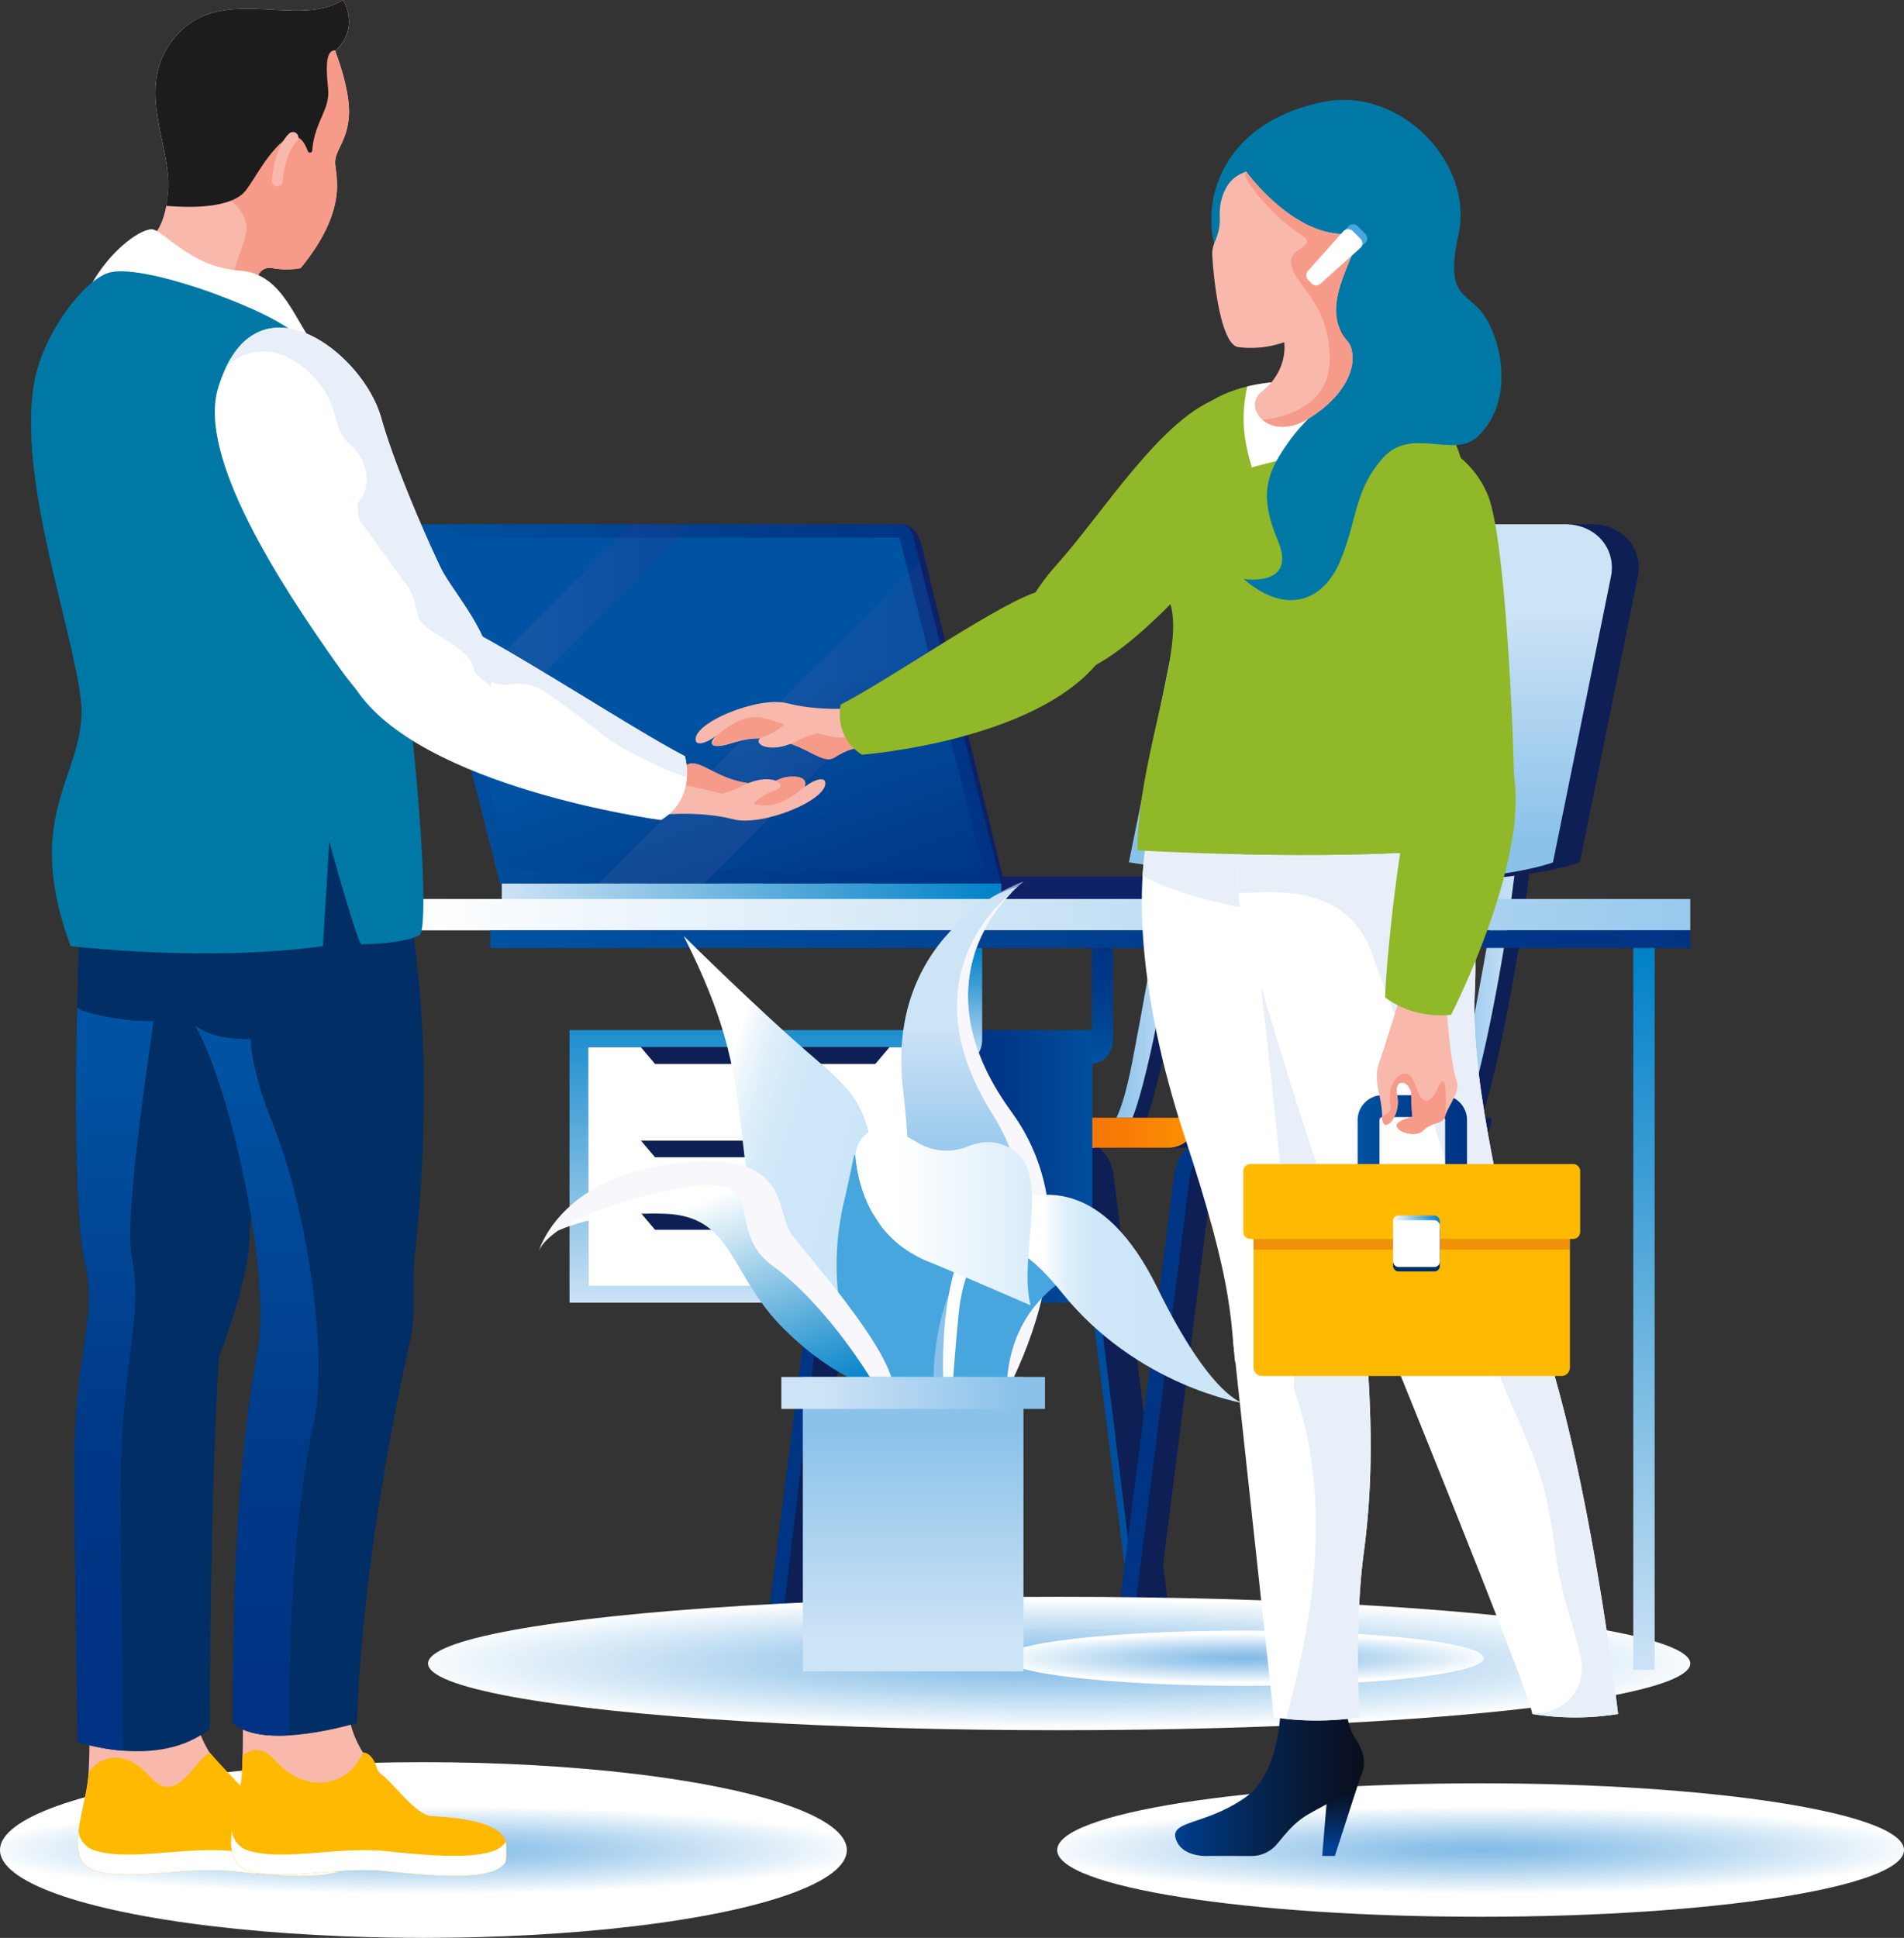 <svg xmlns="http://www.w3.org/2000/svg" xmlns:xlink="http://www.w3.org/1999/xlink" width="570" height="580" viewBox="0 0 570 580"><rect x="0" y="0" width="570" height="580" fill="#333333" stroke="none"/><defs><style>.a{fill:none;}.b{fill:url(#a);}.c{fill:#0d1f54;}.d{fill:url(#c);}.e{fill:url(#f);}.f{fill:url(#g);}.aa,.ab,.an,.au,.ba,.g,.z{mix-blend-mode:multiply;}.aa,.ab,.an,.au,.ba,.bh,.g,.m,.n,.z{isolation:isolate;}.g{fill:url(#h);}.h{fill:#0e2166;}.i{fill:url(#i);}.j{fill:url(#n);}.k{fill:url(#p);}.l{fill:url(#q);}.m,.n{opacity:0.2;}.bh,.m,.n{mix-blend-mode:screen;}.m{fill:url(#r);}.n{fill:url(#s);}.o{fill:url(#t);}.p{clip-path:url(#u);}.q{fill:url(#v);}.r{fill:url(#w);}.s{fill:#fff;}.t{fill:url(#x);}.u{fill:url(#y);}.v{fill:url(#z);}.w{fill:url(#aa);}.x{fill:url(#ab);}.y{fill:url(#ac);}.z{fill:url(#ag);}.aa{fill:url(#ah);}.ab{fill:url(#ai);}.ac{fill:url(#aj);}.ad{fill:#f8f7fc;}.ae,.bc{opacity:0.44;}.af{fill:#38328a;}.ag{fill:url(#ak);}.ah{fill:url(#al);}.ai{fill:#48a6de;}.aj{fill:url(#am);}.ak{fill:url(#an);}.al{fill:url(#ao);}.am,.an{fill:url(#ap);}.ao{fill:url(#ar);}.ap,.ba{fill:#90b829;}.aq{fill:url(#as);}.ar{fill:url(#at);}.as{fill:#e8eff9;}.at{fill:#ffba00;}.au{opacity:0.3;}.av{fill:#c72b1b;}.aw{fill:url(#aw);}.ax{fill:#002e65;}.ay{fill:#f9b8ac;}.az{fill:#f69b89;}.bb,.bh{fill:#0078a6;}.bc{fill:#003189;}.bd{fill:#0a1017;opacity:0.4;}.be{fill:url(#ax);}.bf{fill:url(#ay);}.bg{fill:#1c1c1c;}.bh{opacity:0.55;}</style><linearGradient id="a" y1="0.5" x2="1" y2="0.5" gradientUnits="objectBoundingBox"><stop offset="0" stop-color="#003383"/><stop offset="0.358" stop-color="#003a89"/><stop offset="0.886" stop-color="#004e9d"/><stop offset="0.993" stop-color="#0053a2"/></linearGradient><linearGradient id="c" y1="0.5" x2="1" y2="0.5" gradientUnits="objectBoundingBox"><stop offset="0" stop-color="#8bc2ea"/><stop offset="0.926" stop-color="#c7e0f5"/><stop offset="1" stop-color="#cde3f6"/></linearGradient><linearGradient id="f" x1="0.5" y1="0.883" x2="0.5" y2="0.245" xlink:href="#c"/><linearGradient id="g" y1="0.5" x2="1" y2="0.5" gradientUnits="objectBoundingBox"><stop offset="0" stop-color="#ec421b"/><stop offset="0.195" stop-color="#ed4918"/><stop offset="0.483" stop-color="#f15d11"/><stop offset="0.827" stop-color="#f87d06"/><stop offset="0.993" stop-color="#fc9000"/></linearGradient><radialGradient id="h" cx="0.5" cy="0.5" r="4.954" gradientTransform="translate(0.447 0.451) scale(0.106 0.098)" gradientUnits="objectBoundingBox"><stop offset="0" stop-color="#83bce7"/><stop offset="0.159" stop-color="#8fc2e9"/><stop offset="0.453" stop-color="#b1d5f0"/><stop offset="0.846" stop-color="#e7f2fa"/><stop offset="1" stop-color="#fff"/></radialGradient><linearGradient id="i" x1="0" y1="0.5" x2="1" y2="0.5" xlink:href="#c"/><linearGradient id="n" x1="0" y1="0.5" x2="1" y2="0.5" xlink:href="#c"/><linearGradient id="p" y1="0.5" x2="1" y2="0.5" gradientUnits="objectBoundingBox"><stop offset="0.007" stop-color="#0053a2"/><stop offset="0.114" stop-color="#004e9d"/><stop offset="0.642" stop-color="#003a89"/><stop offset="1" stop-color="#003383"/></linearGradient><linearGradient id="q" x1="0.518" y1="0.531" x2="0.964" y2="1.278" xlink:href="#p"/><linearGradient id="r" y1="0.5" x2="1" y2="0.5" gradientUnits="objectBoundingBox"><stop offset="0.373" stop-color="#5863ab"/><stop offset="0.874" stop-color="#2c358c"/></linearGradient><linearGradient id="s" x1="0" y1="0.5" x2="1.29" y2="0.5" xlink:href="#r"/><linearGradient id="t" y1="0.5" x2="1" y2="0.5" gradientUnits="objectBoundingBox"><stop offset="0" stop-color="#cde3f6"/><stop offset="0.684" stop-color="#3d9ed5"/><stop offset="1" stop-color="#0081c8"/></linearGradient><clipPath id="u"><rect class="a" width="396.163" height="380.549"/></clipPath><linearGradient id="v" x1="0.05" y1="0.5" x2="1.076" y2="0.5" xlink:href="#a"/><linearGradient id="w" x1="0.306" y1="0.5" x2="0.943" y2="0.5" xlink:href="#p"/><linearGradient id="x" y1="0.5" x2="1" y2="0.5" gradientUnits="objectBoundingBox"><stop offset="0" stop-color="#fff"/><stop offset="0.461" stop-color="#c7e1f5"/><stop offset="1" stop-color="#8bc2ea"/></linearGradient><linearGradient id="y" x1="0" y1="0.5" x2="1" y2="0.5" xlink:href="#p"/><linearGradient id="z" x1="0.5" y1="1" x2="0.5" y2="0" xlink:href="#t"/><linearGradient id="aa" x1="0.5" y1="1" x2="0.5" y2="0" xlink:href="#t"/><linearGradient id="ab" x1="0.5" y1="1" x2="0.5" y2="0" xlink:href="#p"/><linearGradient id="ac" x1="0.5" y1="1.009" x2="0.5" y2="0.395" xlink:href="#t"/><radialGradient id="ag" cx="0.5" cy="0.5" r="4.547" gradientTransform="translate(0.442 0.451) scale(0.115 0.098)" xlink:href="#h"/><radialGradient id="ah" cx="0.5" cy="0.5" r="3.346" gradientTransform="translate(0.421 0.451) scale(0.158 0.098)" xlink:href="#h"/><radialGradient id="ai" cx="0.5" cy="0.5" r="2.563" gradientTransform="translate(0.396 0.451) scale(0.207 0.098)" xlink:href="#h"/><linearGradient id="aj" x1="0.5" y1="0.534" x2="0.5" y2="0.265" xlink:href="#c"/><linearGradient id="ak" x1="0.879" y1="0.668" x2="0.263" y2="0.224" gradientUnits="objectBoundingBox"><stop offset="0" stop-color="#cce6f8"/><stop offset="0.489" stop-color="#cde6f8"/><stop offset="0.682" stop-color="#d4eaf9"/><stop offset="0.824" stop-color="#e1f0fa"/><stop offset="0.939" stop-color="#f2f8fd"/><stop offset="1" stop-color="#fff"/></linearGradient><linearGradient id="al" x1="0.655" y1="0.739" x2="0.265" y2="0.216" xlink:href="#ak"/><linearGradient id="am" x1="0.314" y1="0.206" x2="0.815" y2="1.046" gradientUnits="objectBoundingBox"><stop offset="0" stop-color="#fff"/><stop offset="0.152" stop-color="#d6ebf6"/><stop offset="0.743" stop-color="#3d9fd5"/><stop offset="1" stop-color="#0081c8"/></linearGradient><linearGradient id="an" x1="0.738" y1="0.5" x2="0.358" y2="0.5" xlink:href="#ak"/><linearGradient id="ao" x1="1.141" y1="0.5" x2="0.222" y2="0.5" gradientUnits="objectBoundingBox"><stop offset="0" stop-color="#cce6f8"/><stop offset="0.353" stop-color="#dfeffa"/><stop offset="1" stop-color="#fff"/></linearGradient><linearGradient id="ap" x1="0.5" y1="0.18" x2="0.5" y2="0.881" xlink:href="#c"/><linearGradient id="ar" x1="0.888" y1="0.5" x2="0.173" y2="0.5" xlink:href="#c"/><linearGradient id="as" x1="0.5" y1="0.885" x2="0.5" y2="0.041" gradientUnits="objectBoundingBox"><stop offset="0.007" stop-color="#004195"/><stop offset="0.114" stop-color="#013881"/><stop offset="0.396" stop-color="#052654"/><stop offset="0.648" stop-color="#081834"/><stop offset="0.858" stop-color="#0a1020"/><stop offset="1" stop-color="#0b0d19"/></linearGradient><linearGradient id="at" x1="0" y1="0.5" x2="1" y2="0.5" xlink:href="#as"/><linearGradient id="aw" x1="0" y1="0.5" x2="1" y2="0.5" xlink:href="#am"/><linearGradient id="ax" x1="0.5" y1="0.08" x2="0.5" y2="0.799" xlink:href="#p"/><linearGradient id="ay" x1="0.5" y1="0.059" x2="0.5" y2="0.918" xlink:href="#p"/></defs><g transform="translate(-463.374 -3629.164)"><g transform="translate(573.228 3763.082)"><g transform="translate(118.152 22.984)"><g transform="translate(0 183.749)"><path class="b" d="M3229.186,3164.737h-56.468c-5.586,0-10.77,4.674-11.556,10.418l-18.9,148.486h4.765l18.8-147.8a7.362,7.362,0,0,1,6.888-6.206h56.468a7.357,7.357,0,0,1,6.886,6.206l18.808,147.8h4.762l-18.9-148.486C3239.955,3169.411,3234.772,3164.737,3229.186,3164.737Z" transform="translate(-3142.26 -3164.737)"/><g transform="translate(4.564)"><path class="c" d="M3234.149,3164.737l-52.548.212c-5.577,0-18.072,4.452-18.895,10.18l-17.654,148.511h6.935l18.753-147.789c.482-3.369,8.727-6.215,12-6.215l50.217.021c3.28,0,3.43,3.386,3.916,6.754l18.077,147.229h9.687l-18.885-148.511C3244.934,3169.4,3239.727,3164.737,3234.149,3164.737Z" transform="translate(-3145.052 -3164.737)"/></g></g><g transform="translate(104.711 183.412)"><g transform="translate(4.567 0.002)"><path class="c" d="M3304.83,3164.533h-64.471c-5.576,0-12.806,4.825-13.628,10.752l-17.645,148.486h6.934l18.745-147.739c.482-3.486,3.66-6.432,6.94-6.432h61.778c3.281,0,1.745,2.222,2.229,5.708l27.165,148.462h8.8l-25.246-148.486C3315.616,3169.358,3310.41,3164.533,3304.83,3164.533Z" transform="translate(-3209.087 -3164.533)"/></g><path class="b" d="M3299.871,3164.532h-63.127c-5.578,0-10.778,4.831-11.589,10.761l-18.861,148.478h4.767l18.758-147.741c.478-3.484,3.648-6.429,6.925-6.429h63.127c3.328,0,6.672,2.966,7.3,6.478l24.7,147.693h4.855L3311.8,3175.115C3310.753,3169.281,3305.4,3164.532,3299.871,3164.532Z" transform="translate(-3206.294 -3164.532)"/></g><g transform="translate(205.269 96.979)"><g transform="translate(3.488)"><path class="c" d="M3269.92,3193.024h6.366c4-9.208,11.03-44.32,14.332-71.056.4-3.207.707-5.741.922-7.07l.389-2.417-4.652-.805C3282.881,3139.562,3270.842,3191.924,3269.92,3193.024Z" transform="translate(-3269.92 -3111.676)"/></g><g transform="translate(0 1.715)"><path class="d" d="M3283.046,3119.8c-1,8.03-7.575,43.8-9.646,54.368-2.433,12.4-4.533,16.707-5.612,18.185h5c4.235-8.668,11.469-44.107,14.932-71.925.39-3.123.7-5.587.907-6.9l-4.652-.8C3283.753,3114.128,3283.44,3116.631,3283.046,3119.8Z" transform="translate(-3267.788 -3112.725)"/></g></g><rect class="d" width="68.996" height="7.419" transform="translate(30.606 179.168)"/><g transform="translate(105.831 96.978)"><g transform="translate(4.495)"><path class="c" d="M3224.406,3120.45c-1.027,7.779-7.809,44.436-10.056,55.642-1.824,9.107-3.424,14.143-4.622,16.933h4.765c3.955-9.824,11.055-45.155,14.583-71.911.371-2.8,1.245-8.631,1.245-8.631l-4.651-.807S3224.78,3117.611,3224.406,3120.45Z" transform="translate(-3209.728 -3111.676)"/></g><g transform="translate(0 1.717)"><path class="d" d="M3221.811,3119.992c-1,8.106-7.578,43.994-9.643,54.643-2.143,11.053-4.033,15.741-5.19,17.723h4.884c4.111-8.981,11.242-44.336,14.625-71.744.4-3.214.711-5.752.925-7.084l-4.652-.8C3222.532,3114.148,3222.214,3116.727,3221.811,3119.992Z" transform="translate(-3206.978 -3112.725)"/></g></g><path class="c" d="M3342.991,3052.37h-94.452c-8.937,0-17.324,6.85-18.634,15.224l-12.393,85.973a409.826,409.826,0,0,0,68.984,5.83c38.413,0,52.908-5.83,52.908-5.83l17.456-85.973C3358.172,3059.22,3351.93,3052.37,3342.991,3052.37Z" transform="translate(-3094.457 -3052.37)"/><path class="e" d="M3340.04,3052.37h-94.452c-8.936,0-17.323,6.85-18.632,15.224l-17.459,85.973a519.556,519.556,0,0,0,74.049,5.83c38.413,0,52.908-5.83,52.908-5.83l17.456-85.973C3355.223,3059.22,3348.981,3052.37,3340.04,3052.37Z" transform="translate(-3099.548 -3052.37)"/><g transform="translate(98.512 177.624)"><path class="c" d="M3202.559,3160.993c-.014.195-.056.383-.056.581a8.253,8.253,0,0,0,8.091,8.4h103.72a8.255,8.255,0,0,0,8.095-8.4c0-.2-.043-.386-.056-.581Z" transform="translate(-3202.503 -3160.993)"/></g><g transform="translate(6.809 177.624)"><path class="f" d="M3146.479,3160.993c-.013.195-.055.383-.055.581a8.251,8.251,0,0,0,8.091,8.4h107.1a8.254,8.254,0,0,0,8.093-8.4c0-.2-.042-.386-.056-.581Z" transform="translate(-3146.424 -3160.993)"/></g></g><ellipse class="g" cx="188.938" cy="19.969" rx="188.938" ry="19.969" transform="translate(18.287 343.989)"/><g transform="translate(13.453 22.984)"><path class="h" d="M3166.948,3122.66a.776.776,0,0,0,.777.776h133.96a1.552,1.552,0,0,0,1.552-1.552v-3.741h-136.29Z" transform="translate(-3021.877 -3010.589)"/><g transform="translate(135.412 105.458)"><path class="h" d="M3239.592,3117.38v1.577h4.781v-2.1h-4.26A.52.52,0,0,0,3239.592,3117.38Z" transform="translate(-3111.144 -3116.86)"/><path class="h" d="M3236.2,3117.38v1.577h4.784v-2.1h-4.261A.521.521,0,0,0,3236.2,3117.38Z" transform="translate(-3113.299 -3116.86)"/><path class="h" d="M3232.805,3117.38v1.577h4.783v-2.1h-4.261A.521.521,0,0,0,3232.805,3117.38Z" transform="translate(-3115.454 -3116.86)"/><path class="h" d="M3218.669,3117.38v1.577h4.782v-2.1h-4.261A.519.519,0,0,0,3218.669,3117.38Z" transform="translate(-3124.434 -3116.86)"/><path class="h" d="M3215.275,3117.38v1.577h4.783v-2.1h-4.26A.522.522,0,0,0,3215.275,3117.38Z" transform="translate(-3126.59 -3116.86)"/><path class="h" d="M3175.449,3117.38v1.577h4.783v-2.1h-4.261A.52.52,0,0,0,3175.449,3117.38Z" transform="translate(-3151.89 -3116.86)"/><path class="h" d="M3172.056,3117.38v1.577h4.781v-2.1h-4.26A.521.521,0,0,0,3172.056,3117.38Z" transform="translate(-3154.045 -3116.86)"/><path class="h" d="M3222.163,3117.38v1.577h16.444v-2.1h-15.923A.52.52,0,0,0,3222.163,3117.38Z" transform="translate(-3122.215 -3116.86)"/><path class="h" d="M3161.042,3117.38v1.577h16.442v-2.1h-15.92A.519.519,0,0,0,3161.042,3117.38Z" transform="translate(-3161.042 -3116.86)"/><path class="h" d="M3179.158,3117.38v1.577h57.095v-2.1H3179.68A.522.522,0,0,0,3179.158,3117.38Z" transform="translate(-3149.533 -3116.86)"/></g><g transform="translate(44.245 105.458)"><path class="i" d="M3166.8,3116.86h-11.591a1.184,1.184,0,0,0-1.184,1.184v.913h13.294v-1.577A.52.52,0,0,0,3166.8,3116.86Z" transform="translate(-3074.329 -3116.86)"/><path class="i" d="M3157.011,3116.86h-11.591a1.184,1.184,0,0,0-1.184,1.184v.913h13.295v-1.577A.52.52,0,0,0,3157.011,3116.86Z" transform="translate(-3080.551 -3116.86)"/><path class="i" d="M3147.217,3116.86h-11.589a1.185,1.185,0,0,0-1.186,1.184v.913h13.3v-1.577A.521.521,0,0,0,3147.217,3116.86Z" transform="translate(-3086.771 -3116.86)"/><path class="i" d="M3137.424,3116.86h-11.589a1.184,1.184,0,0,0-1.185,1.184v.913h13.3v-1.577A.521.521,0,0,0,3137.424,3116.86Z" transform="translate(-3092.993 -3116.86)"/><path class="i" d="M3123.747,3116.86h-6.064a1.185,1.185,0,0,0-1.184,1.184v.913h7.77v-1.577A.521.521,0,0,0,3123.747,3116.86Z" transform="translate(-3098.171 -3116.86)"/><path class="j" d="M3117.973,3116.86h-6.063a1.185,1.185,0,0,0-1.186,1.184v.913h7.771v-1.577A.521.521,0,0,0,3117.973,3116.86Z" transform="translate(-3101.839 -3116.86)"/><path class="i" d="M3112.538,3116.86h-6.064a1.183,1.183,0,0,0-1.183,1.184v.913h7.771v-1.577A.521.521,0,0,0,3112.538,3116.86Z" transform="translate(-3105.29 -3116.86)"/></g><path class="h" d="M3174.452,3059.6c-1.045-4.252-2.733-7.234-7.091-7.234l27.034,112.229a6.113,6.113,0,0,0,3.941-7.419C3197.251,3152.391,3180.088,3082.534,3174.452,3059.6Z" transform="translate(-3021.616 -3052.37)"/><path class="k" d="M3223.975,3052.37H3081.3a3.059,3.059,0,0,0-2.966,3.811l26.261,103.744h149.983l-26.4-104.288A4.333,4.333,0,0,0,3223.975,3052.37Z" transform="translate(-3078.234 -3052.37)"/><path class="l" d="M3080.87,3054.836l25.186,99.487h141.661l-25.187-99.487Z" transform="translate(-3076.559 -3050.803)"/><path class="m" d="M3085.96,3105.715l3.666,14.483,67.826-67.828H3139.3Z" transform="translate(-3073.325 -3052.37)"/><path class="n" d="M3112.409,3155.483h31.471l71.006-71.007-6.357-25.113Z" transform="translate(-3056.523 -3047.928)"/><path class="o" d="M3094.689,3122.66a.777.777,0,0,0,.776.776h147.221a1.551,1.551,0,0,0,1.552-1.552v-3.741H3094.689Z" transform="translate(-3067.78 -3010.589)"/></g><g transform="translate(0)"><g class="p"><g transform="translate(13.452 135.143)"><rect class="q" width="39.369" height="81.59" transform="translate(164.34 39.238)"/><rect class="r" width="107.118" height="9.393" transform="translate(412.788)"/><rect class="c" width="107.12" height="5.276" transform="translate(389.318 9.393)"/><path class="s" d="M3196.471,3153.052h-65.948l-4.207-4.977H3110.5v72.185H3216.49v-72.185h-15.812Z" transform="translate(-3057.732 -3103.734)"/><rect class="t" width="438.952" height="9.393"/><rect class="u" width="365.843" height="5.276" transform="translate(23.475 9.393)"/><rect class="v" width="6.404" height="216.061" transform="translate(365.65 14.674)"/><path class="w" d="M3178.732,3154.5v1.779l.046,8.3c2.677,0,6.342-2.4,6.342-7.239V3129.93h-6.387Z" transform="translate(-3014.392 -3115.26)"/><path class="x" d="M3202.745,3164.569c2.67-.036,6.277-2.427,6.277-7.231V3129.93h-6.277Z" transform="translate(-2999.138 -3115.26)"/><path class="y" d="M3107.091,3226.544h117.15v-81.59h-117.15Zm5.582-76.487h105.985v71.383H3112.673Z" transform="translate(-3059.901 -3105.717)"/><path class="c" d="M3124.381,3153.052h65.948l4.206-4.977h-74.362Z" transform="translate(-3051.591 -3103.734)"/><path class="c" d="M3124.381,3170.166h65.948l4.206-4.977h-74.362Z" transform="translate(-3051.591 -3092.862)"/><path class="c" d="M3124.381,3183.437h65.948l4.206-4.977h-74.362Z" transform="translate(-3051.591 -3084.432)"/><path class="v" d="M3103.146,3345.993h6.4V3129.932h-6.4Z" transform="translate(-3062.407 -3115.258)"/><rect class="v" width="6.404" height="216.061" transform="translate(477.949 14.674)"/><path class="v" d="M3193.1,3345.993h6.406V3129.932H3193.1Z" transform="translate(-3005.264 -3115.258)"/></g></g></g></g><g transform="translate(463.374 3629.164)"><path class="z" d="M2986.788,3250.306c-39.6,0-71.708,3.7-71.708,8.267s32.106,8.268,71.708,8.268,71.709-3.7,71.709-8.268S3026.392,3250.306,2986.788,3250.306Z" transform="translate(-2614.345 -2762.291)"/><path class="aa" d="M3103.745,3275.017c-70.006,0-126.757,8.941-126.757,19.97s56.751,19.971,126.757,19.971,126.756-8.941,126.756-19.971S3173.75,3275.017,3103.745,3275.017Z" transform="translate(-2660.501 -2741.281)"/><ellipse class="ab" cx="126.758" cy="26.296" rx="126.758" ry="26.296" transform="translate(0 527.407)"/><g transform="translate(161.126 263.872)"><path class="ac" d="M2985.773,3109.987s-41.727,14.02-36.049,62.125-2.5,106.724-2.5,106.724h23.786s42.371-57.12,11.151-99.922S2985.773,3109.987,2985.773,3109.987Z" transform="translate(-2840.5 -3109.987)"/><g transform="translate(106.726)"><path class="ad" d="M2982.469,3111.82c-7.591,6.268-29.68,29.044-5.877,66.751,28.281,44.8-17.822,98.952-17.822,98.952l-11.419-.769c-.077.583-.124.918-.124.918h23.786s42.371-57.12,11.151-99.922C2957.1,3143.4,2974.587,3119.8,2982.469,3111.82Z" transform="translate(-2947.226 -3108.822)"/><g class="ae" transform="translate(29.706)"><path class="af" d="M2972.551,3111.42c1.028-.936,1.683-1.433,1.683-1.433a51.021,51.021,0,0,0-8.842,4.325A52.885,52.885,0,0,1,2972.551,3111.42Z" transform="translate(-2965.392 -3109.987)"/></g></g><path class="ag" d="M2964.657,3219.32c2.229-42.689.505-48.025-16.089-62.123s-39.982-37.273-39.982-37.273c15.929,31.538,15.61,45.875,18.608,69.077,2.325,18,29.365,53.928,41.376,69.141C2965.911,3251.974,2963.548,3240.516,2964.657,3219.32Z" transform="translate(-2865.046 -3103.674)"/><path class="ah" d="M2950.968,3211.526s-2.227-2.679-5.7-7.078C2947.966,3210.708,2950.968,3211.526,2950.968,3211.526Z" transform="translate(-2841.744 -3049.98)"/><path class="ai" d="M2938.8,3174.021c-8.283,35.467,9.331,59.3,9.331,59.3H2965.5c-.061-12.221.818-23.946,6.574-35.8a12.754,12.754,0,0,1,1.058-1.761c-2.449-1.148-5.172-2.308-8.2-3.47C2932.853,3179.967,2947.083,3138.551,2938.8,3174.021Z" transform="translate(-2847.26 -3078.232)"/><path class="ai" d="M2970.606,3174.829c-17.628,8.92-12.531,47.151-12.531,47.151l16.566,5.944s-2.972-17.414,8.285-31.007,18.689-8.38,18.689-8.38S2988.236,3165.908,2970.606,3174.829Z" transform="translate(-2834.042 -3070.12)"/><path class="aj" d="M2931.709,3162.979c-29.6,0-46.152,17.837-46.152,17.837s11.522-5.852,32.135-5.093,19.114,18.265,35.681,34.62,30.372,18.687,30.372,18.687-21.942-31.734-38.018-53.307C2942.9,3171.924,2945.655,3162.979,2931.709,3162.979Z" transform="translate(-2879.676 -3076.323)"/><path class="ad" d="M2882.109,3177.615a2.589,2.589,0,0,0-.149.492S2882.006,3177.929,2882.109,3177.615Z" transform="translate(-2881.96 -3067.028)"/><path class="ad" d="M2957.937,3183.247c-5.522-7.434.212-25.7-35.045-21.451-32.2,3.879-39.771,22.987-40.842,26.269.814-2.119,5.966-10.75,37.019-17.773,35.683-8.07,16.779,10.407,32.92,22.088s29.31,33.556,29.31,33.556,9.133,15.291,7.007,2.548S2963.459,3190.681,2957.937,3183.247Z" transform="translate(-2881.902 -3077.477)"/><path class="ak" d="M3020.291,3195.283c-16.142-32.92-35.659-30.776-48.638-23.575-18.413,10.218-15.391,52.884-15.391,52.884l2.648.851s.426-8.284,1.835-22.513,8.36-34.434,30.873-6.371,54.372,33.106,54.372,33.106S3036.433,3228.2,3020.291,3195.283Z" transform="translate(-2834.877 -3073.584)"/><path class="al" d="M2987.81,3161.9c-5.073-3.721-10.22-3.084-14.2-1.427a16.991,16.991,0,0,1-15.317-1.4c-16.974-10.271-18.274,3.849-18.274,3.849l.459,3.824c.025.024.025.075.025.125,1.223,7.086,5.2,21.818,22.224,28.369,3.032,1.171,29.742,12.741,29.742,12.741C2988.855,3193.327,2998.207,3169.547,2987.81,3161.9Z" transform="translate(-2845.077 -3081.184)"/><rect class="am" width="66.052" height="88.142" transform="translate(79.221 148.247)"/><path class="an" d="M2930.406,3221.813a42.954,42.954,0,0,1,7.729-.758c26.141,0,45.5,21.367,46.629,46.631a40.734,40.734,0,0,1-4.966,21.1h16.661v-88.141h-66.053Z" transform="translate(-2851.185 -3052.397)"/><rect class="ao" width="78.932" height="9.558" transform="translate(72.781 148.247)"/></g><g transform="translate(208.237 29.891)"><path class="ap" d="M3030.554,3021.793c-17.445,5.428-35.355,34.642-49.342,50.23s-16.436,31.459,2.288,32.756c15.732,1.089,50.605-40.069,59.374-54.988C3049.927,3037.791,3047.351,3016.567,3030.554,3021.793Z" transform="translate(-2873.118 -2932.887)"/><path class="aq" d="M3025.51,3297.578h3.786l7.719-23.878-9.695,1.983Z" transform="translate(-2837.914 -2772.008)"/><path class="ar" d="M3051.175,3253.972l-20.991,8.726s.991,21.977-10.887,30.127-22.448,6.667-20.473,12.345,10.125,4.94,10.125,4.94l12.468.025a9.871,9.871,0,0,0,7.131-2.992c2.048-2.125,4.771-6.406,9.454-9.215,8.642-5.185,23.09-10.009,14.492-23.046C3047.389,3267.143,3051.175,3253.972,3051.175,3253.972Z" transform="translate(-2855.019 -2784.541)"/><path class="s" d="M3009.169,3200.813l12.234,113.133a88.976,88.976,0,0,0,25.519,0s-1.422-28.264,1.383-49.1c3.908-29.02,1.321-52.038.332-70.479S3009.557,3180.237,3009.169,3200.813Z" transform="translate(-2848.295 -2829.825)"/><path class="as" d="M3017.4,3184.472a14.54,14.54,0,0,1,2.6,3.815c2.837,5.892,5.076,12.037,4.742,18.665-.17,3.435-2.576,2.892-2.576,8.187a23.205,23.205,0,0,0,1.163,4.052c13.507,42.3-2.327,87.891-3.334,95.222a86.922,86.922,0,0,0,21.7-.47s-1.421-28.264,1.383-49.1c3.908-29.02,1.321-52.038.333-70.479C3042.812,3183.195,3028.6,3180.385,3017.4,3184.472Z" transform="translate(-2843.068 -2829.822)"/><path class="s" d="M2998.257,3096.988c-9.594,21.814-7.244,60.582,7.079,104.043s13.61,53.564,15.03,67.053c.5,4.757,36.883,14.94,38.873-13.073,1.812-25.47-8.136-137.865-8.136-145.675C3051.1,3096.66,3008.255,3074.257,2998.257,3096.988Z" transform="translate(-2858.896 -2890.645)"/><path class="as" d="M2998.166,3096.988c-3.086,7.016-4.927,15.79-5.542,25.9,11.124,6.366,32.755,10.114,32.755,10.114s14.683,121.169,12.5,140.849c9.8,0,20.225-4.2,21.265-18.841,1.812-25.47-8.136-137.865-8.136-145.675C3051.01,3096.66,3008.163,3074.257,2998.166,3096.988Z" transform="translate(-2858.805 -2890.645)"/><path class="ar" d="M3070.479,3261.457s6.914,28.479-10.535,40.5c0,0-.5,5.763,8.23,5.763s24.7-5.269,24.7-15.474-3.951-28.9-3.951-33.089S3070.479,3261.457,3070.479,3261.457Z" transform="translate(-2816.045 -2782.146)"/><path class="s" d="M3033.085,3186.165s49.183,120.341,50.5,128.573a80.462,80.462,0,0,0,25.682,0s-12.127-103.926-32.615-134.911C3076.653,3179.827,3060.306,3183.685,3033.085,3186.165Z" transform="translate(-2833.103 -2831.641)"/><path class="as" d="M3050.684,3182.6a11.882,11.882,0,0,1,6.52,8.96c1.555,8.188,2.828,15.668,6.1,23.654,3.455,8.43,7.4,16.659,10.469,25.25,3.279,9.2,4.556,18.407,5.877,28.036,1.348,9.82,4.849,18.967,7.128,28.563,2.587,10.9-5.82,17.9-14.4,17.53.008.048.024.108.031.149a80.464,80.464,0,0,0,25.682,0s-12.127-103.926-32.615-134.911C3065.473,3179.827,3060.207,3181.068,3050.684,3182.6Z" transform="translate(-2821.923 -2831.641)"/><path class="s" d="M3080.976,3157.069c1.455-28.891-5.023-37.235-10.709-48.392-12.492-24.514-34.784-22.57-48.121-14.174s-14.816,30.128-8.4,49.883,22.967,81.142,38.445,108.347c10.532,18.511,41.978,7.8,40.99-8S3079.524,3185.96,3080.976,3157.069Z" transform="translate(-2847.722 -2889.647)"/><path class="as" d="M3080.968,3157.069c1.454-28.891-5.024-37.235-10.709-48.392-12.492-24.514-34.785-22.57-48.121-14.174-9.457,5.955-12.928,18.625-11.871,32.535,8.844,0,32.543-3.912,40.178,18.828,2.346,6.991,28.27,71.913,29.733,94.592.991,3.452,2.461,6.739,3.356,10.238.621,2.43,1.107,4.89,1.611,7.344,5-3.243,8.364-7.977,8.032-13.306C3092.19,3228.93,3079.515,3185.96,3080.968,3157.069Z" transform="translate(-2847.712 -2889.65)"/><g transform="translate(163.97 297.902)"><g transform="translate(3.07)"><g transform="translate(0 25)"><path class="at" d="M2.564,0H92.145A2.564,2.564,0,0,1,94.71,2.564V56.474a2.564,2.564,0,0,1-2.564,2.564H2.566A2.566,2.566,0,0,1,0,56.472V2.564A2.564,2.564,0,0,1,2.564,0Z"/></g><g class="au" transform="translate(0 24.999)"><path class="av" d="M3103.455,3164.45h-86.321a4.2,4.2,0,0,0-4.194,4.194v17h94.71v-17A4.2,4.2,0,0,0,3103.455,3164.45Z" transform="translate(-3012.939 -3164.45)"/></g><g transform="translate(31.156)"><path class="k" d="M3057.312,3149.162h-17.806a7.441,7.441,0,0,0-7.512,7.35v15.919h6.544v-15.919a.911.911,0,0,1,.968-.8h17.806a.825.825,0,0,1,.878.8v15.919h6.548v-15.919A7.4,7.4,0,0,0,3057.312,3149.162Z" transform="translate(-3031.993 -3149.162)"/></g></g><g transform="translate(0 20.602)"><path class="at" d="M2.108,0H98.742a2.107,2.107,0,0,1,2.107,2.107V20.3a2.107,2.107,0,0,1-2.107,2.107H2.107A2.107,2.107,0,0,1,0,20.3V2.108A2.108,2.108,0,0,1,2.108,0Z"/></g><g transform="translate(44.822 36.011)"><rect class="aw" width="14.007" height="14.006" rx="1.621"/></g><g transform="translate(44.822 38.75)"><rect class="ax" width="14.007" height="14.006" rx="1.621"/></g><g transform="translate(44.822 37.411)"><rect class="s" width="14.007" height="14.007" rx="1.621"/></g></g><g transform="translate(203.924 267.132)"><path class="ay" d="M3056.206,3130.7l-13.309-.327s-5.062,16.361-6.812,21.466.936,9.427,1.014,15.623,5.814-.147,4.53-6.084,4.179-4.574,4.223-.223a64.5,64.5,0,0,0,.319,6.548s-4.5.867-4.739,2.417c-.276,1.763,5.5,3.975,7.922,1.632,3.091-3,5.851-1.58,6.646-4.415s4.441-7.262,3.551-9.969C3056.933,3149.4,3056.206,3130.7,3056.206,3130.7Z" transform="translate(-3035.495 -3130.377)"/><path class="az" d="M3052.825,3150.142c-1.248,2.948-3.758,4.639-5.365,1.143-.55-1.192-1.795-5.2-2.808-5.719-2.769-1.42-6.911,2.369-5.63,9.352.42,2.294-2.551,2.739-2.547,3.087.08,6.2,5.815-.147,4.53-6.085s4.179-4.575,4.224-.223a64.459,64.459,0,0,0,.319,6.548s-4.5.867-4.739,2.417c-.276,1.763,5.5,3.975,7.921,1.632,3.091-3,5.852-1.58,6.646-4.417C3055.44,3157.65,3056.542,3141.371,3052.825,3150.142Z" transform="translate(-3034.872 -3120.916)"/></g><path class="ap" d="M3087.23,3038.053c-7.244-17.4-42.973-20.521-56.423-19.026-8.97,1-28.585,5.558-28.585,26.793,0,7.7-18.439,20.454-3.128,35.271,10.459,10.122-7.415,47.577-7.415,77.869,0,0,56.637,3.293,93.515-.329,0,0-13.427-28.947-6.737-52.032S3094.474,3055.452,3087.23,3038.053Z" transform="translate(-2859.405 -2934.331)"/><path class="ba" d="M3076.518,3038.053c-7.244-17.4-42.974-20.521-56.422-19.026-.431.047-2.279,21.533-10.884,51.608-4.263,14.9,13.289,20.728,13.289,30.748,0,23.492-13.215,48.02-9.7,58.747,18.95.394,42.879.347,61.684-1.5,0,0-13.427-28.947-6.737-52.032S3083.762,3055.452,3076.518,3038.053Z" transform="translate(-2848.692 -2934.331)"/><path class="ap" d="M3039.659,3037.449c-7.8,16.519,2.358,73.877,4.379,94.723s31.822,32.855,31.921,10.1c.082-18.388-2.293-78.4-7.347-94.951C3064.546,3034.007,3047.173,3021.543,3039.659,3037.449Z" transform="translate(-2830.771 -2927.147)"/><g transform="translate(0 180.22)"><path class="ay" d="M2938.336,3077.673c-8.869-2.3-28.933,6.031-27.47,11.306.315,1.14,2.858.927,6.128-1.632,0,0-3.347,3.021.385,3.087,4.05.072,7.889-3.485,17.423-1.825s13.9,7.562,17.62,5.234c5.757-3.6,7.754-2.612,7.754-2.612l2.478-12.452S2949.43,3080.556,2938.336,3077.673Z" transform="translate(-2910.79 -3077.279)"/><path class="az" d="M2942.494,3084.231c-5.243-1.168-7.705-2.371-12.958-3.812-5.555-1.524-10.322,1.834-14.516,5.174-.2,1.171-2.653,3.244.385,3.087,4.05-.208,7.889-3.485,17.423-1.825s13.9,7.562,17.62,5.235c5.757-3.6,7.754-2.612,7.754-2.612l.989-4.968c-.068.028-.125.065-.2.091C2951.623,3087.221,2951.043,3086.134,2942.494,3084.231Z" transform="translate(-2908.816 -3075.525)"/></g><path class="ay" d="M2923.894,3085.581c-4.58,1.388,1.363,6.132,10.722.846a43.9,43.9,0,0,1,6.742-2.3l-9.957-3.614A16.942,16.942,0,0,1,2923.894,3085.581Z" transform="translate(-2903.468 -2895.005)"/><path class="ap" d="M3047.469,3094.321c-4.739,9.584-9.812,52.64-10.448,69.492,0,0,7.515,6.465,19.751,5.237,0,0,27.57-53.451,16.856-78.976C3070.5,3082.614,3059.406,3070.173,3047.469,3094.321Z" transform="translate(-2830.601 -2895.203)"/><path class="ap" d="M2997.482,3057.366c-10.47,2.162-44.994,26.394-60.028,34.036,0,0-2.265,9.408,6.328,14.993,0,0,56.252-4.232,73.141-31.019C3021.238,3068.534,3023.861,3051.92,2997.482,3057.366Z" transform="translate(-2894.022 -2910.415)"/><path class="s" d="M3018.459,3019.027a50.79,50.79,0,0,0-6.233,1.089c-1.921,8.755-1.267,15.515,1.377,24.288,3.159-1.285,28.622-5.957,49.046-18.1C3048.806,3019.24,3028.012,3017.965,3018.459,3019.027Z" transform="translate(-2847.056 -2934.352)"/><path class="bb" d="M3079.234,3007.315c4.611-21.073-17.437-44.527-41-39.454-25.847,5.565-32.386,22.867-32.954,32.86-1.007,17.688,9.024,21.333,22.055,26.612s18.647,6.687,18.647,16.246c0,10.865-10.181,15.68-17.1,25.227s-9.73,16.058-3.777,30.216-10.232,11.523-10.232,11.523c12.511,10.866,23.706,6.916,28.877-5.267s4.072-20.907,12.691-30.786,21.343.318,28.575-6.609c9.7-9.281,8.04-24.76,3.13-34.128C3082.8,3023.563,3074.624,3028.387,3079.234,3007.315Z" transform="translate(-2850.811 -2967.161)"/><path class="bc" d="M3027.878,3004.987a1.882,1.882,0,0,0,.108,1.661c.178.345.405.829.682,1.431-.268-.6-.494-1.086-.672-1.431A1.917,1.917,0,0,1,3027.878,3004.987Z" transform="translate(-2836.502 -2943.134)"/><path class="bc" d="M3028.567,3007.486a2.064,2.064,0,0,0,.1.218c-.1-.227-.186-.433-.277-.633Z" transform="translate(-2836.085 -2941.81)"/><path class="bc" d="M3028.647,3007.685c.069.159.137.315.207.474-.1-.247-.2-.474-.3-.7C3028.588,3007.536,3028.618,3007.607,3028.647,3007.685Z" transform="translate(-2835.978 -2941.564)"/><path class="bc" d="M3029,3008.5c.256.622.523,1.274.8,1.965C3029.523,3009.777,3029.245,3009.125,3029,3008.5Z" transform="translate(-2835.698 -2940.9)"/><path class="bc" d="M3029.606,3010.011h.01a2.992,2.992,0,0,0-.127-.306C3029.528,3009.8,3029.568,3009.9,3029.606,3010.011Z" transform="translate(-2835.386 -2940.136)"/><path class="ay" d="M3044.806,2998.981c-15.888,0-29.278-18.705-29.278-18.705-2.737,1.124-5.976,2.567-7.576,9.1a21.331,21.331,0,0,0-.307,5c0,5.614-2.272,7.044-2.272,10.389,0,2.221,1.781,27.427,7.9,28.081a30.264,30.264,0,0,0,13.643-1.48s1.431,8.381-6.793,14.858c-5.948,4.687,2.363,15.25,14.075,8.009,14.334-8.865,14.711-19.637,11.657-23.175C3034.616,3018.028,3055.738,2998.981,3044.806,2998.981Z" transform="translate(-2850.705 -2958.831)"/><g transform="translate(164.474 21.445)"><path class="az" d="M3041,2998.981c-15.888,0-29.277-18.705-29.277-18.705-2.423.994,8.232,13.847,16.122,18.705,5.946,3.662-2.69,3.866-2.69,8.131,0,7.037,11.571,11.373,11.571,29.428,0,16.9-19.906,17.931-20.114,18.049,2.772,2.4,7.836,3.317,13.781-.36,14.335-8.865,14.71-19.637,11.657-23.175C3030.808,3018.028,3051.93,2998.981,3041,2998.981Z" transform="translate(-3011.371 -2980.276)"/></g><g transform="translate(182.797 37.23)"><path class="ai" d="M3037.416,2990.5a1.947,1.947,0,0,0-2.827.078l-10.629,11.875a1.948,1.948,0,0,0,.075,2.676l1.043,1.042a1.944,1.944,0,0,0,2.674.073l11.875-10.627a1.946,1.946,0,0,0,.079-2.828Z" transform="translate(-3022.01 -2989.93)"/><path class="s" d="M3036.526,2991.389a1.946,1.946,0,0,0-2.825.078l-10.629,11.876a1.946,1.946,0,0,0,.073,2.674l1.042,1.043a1.947,1.947,0,0,0,2.675.075l11.877-10.629a1.948,1.948,0,0,0,.078-2.827Z" transform="translate(-3022.575 -2989.363)"/></g></g><g transform="translate(9.301)"><g transform="translate(185.922 228.5)"><path class="ay" d="M2948.454,3094.891s1.59-3.055-3.656-3.086c-5.7-.037-4.619,3.484-14.153,1.825s-13.9-7.563-17.619-5.236c-5.758,3.6-7.754,2.611-7.754,2.611l-2.477,12.452s13.223-1.774,24.318,1.108c8.868,2.3,28.929-6.03,27.469-11.306C2954.265,3092.121,2951.724,3092.332,2948.454,3094.891Z" transform="translate(-2902.794 -3087.859)"/><path class="az" d="M2944.219,3091.8c-5.694.1-4.619,3.484-14.153,1.825s-13.9-7.563-17.62-5.236c-5.757,3.6-7.754,2.611-7.754,2.611l-.988,4.968c.069-.026.124-.066.195-.09,7.375-2.621,7.951-1.534,16.5.37,5.241,1.167,7.706,2.373,12.956,3.812,5.555,1.526,10.322-1.834,14.518-5.174C2948.072,3093.721,2948.49,3091.725,2944.219,3091.8Z" transform="translate(-2902.217 -3087.859)"/></g><path class="ay" d="M2921.42,3093.187a43.817,43.817,0,0,1-6.742,2.305l9.956,3.614a16.945,16.945,0,0,1,7.507-5.072C2936.721,3092.645,2930.779,3087.9,2921.42,3093.187Z" transform="translate(-2709.324 -2857.521)"/><g transform="translate(13.979 507.805)"><path class="ay" d="M2856.8,3294.169c-4.224-1.227-9.216-7.962-14.309-12.673a29.557,29.557,0,0,1-10.015-22.78l-31.495-.206s.494,12.493-.119,23.122-8.16,25.958,2.265,29.024,26.692-1.361,40.8.07c12.472,1.264,31.787,3.325,35.7-2.453.514-.755.394-4.482.348-5.45C2879.561,3294.442,2857.977,3294.51,2856.8,3294.169Z" transform="translate(-2797.647 -3258.51)"/><path class="at" d="M2856.806,3287.679c-3.958-1.146-19.673-18.952-19.673-18.952-5.342,3.314-9.92,16.079-17.9,7.158-10.016-11.191-18.27-2.531-18.368-.749-.622,10.629-8.16,25.968,2.256,29.025,10.433,3.074,26.7-1.357,40.8.081,12.477,1.26,31.789,3.321,35.7-2.453.525-.768.393-4.5.36-5.46C2879.568,3287.956,2857.983,3288.023,2856.806,3287.679Z" transform="translate(-2797.646 -3252.02)"/><g transform="translate(0.002)"><path class="bd" d="M2799.684,3258.51s.127,3.22.172,7.774c.028-2.855.013-5.545-.022-7.772Z" transform="translate(-2796.354 -3258.51)"/><path class="s" d="M2879.8,3286.16a1.521,1.521,0,0,1-.175.464c-3.915,5.778-23.23,3.719-35.7,2.453-14.1-1.431-30.371,3-40.8-.068a6.964,6.964,0,0,1-5.248-5.858c-.7,5.622-.022,10.3,5.248,11.852,10.424,3.066,26.691-1.361,40.8.071,12.473,1.265,31.788,3.324,35.7-2.453.514-.755.394-4.482.348-5.45A4.746,4.746,0,0,0,2879.8,3286.16Z" transform="translate(-2797.647 -3242.857)"/></g></g><path class="ax" d="M2800.306,3224.925c3.817,16.625-3.656,26.163-3.28,64.592.51,51.851,1.022,78.334,1.022,78.334s24.234,8.345,39.5-3.919c0,0,.128-72.253,2.784-111.5,0,0,8.422-21.1,9.035-34.185s9.267-94.435,9.267-103.429l-59.413-7.086S2794.805,3200.952,2800.306,3224.925Z" transform="translate(-2784.07 -2846.484)"/><g transform="translate(12.942 301.645)"><path class="be" d="M2797.873,3132.437c-.618,28.308-.645,63.385,2.433,76.8,3.817,16.625-3.656,26.164-3.28,64.592.51,51.852,1.022,78.334,1.022,78.334a60.643,60.643,0,0,0,13.616,2.607c-.2-15.19-.474-39.406-.753-72.477-.376-44.891,7.1-56.032,3.281-75.453-2.52-12.826,6.741-70.538,6.531-70.512C2816.078,3136.873,2801.778,3134.906,2797.873,3132.437Z" transform="translate(-2797.012 -3132.437)"/></g><g transform="translate(59.901 507.805)"><path class="ay" d="M2884.88,3294.169c-4.224-1.227-9.216-7.962-14.308-12.673a29.556,29.556,0,0,1-10.016-22.78l-31.5-.206s.494,12.493-.119,23.122-8.16,25.958,2.264,29.024,26.693-1.361,40.8.07c12.472,1.264,31.788,3.325,35.7-2.453.513-.755.394-4.482.346-5.45C2907.644,3294.442,2886.059,3294.51,2884.88,3294.169Z" transform="translate(-2825.729 -3258.51)"/><path class="at" d="M2884.888,3287.969c-3.957-1.146-8.568-7.1-13.326-11.724a3.447,3.447,0,0,1-1.979-1.9l-.016-.015c-1.489-5.61-4.351-5.315-4.351-5.315-5.167,11.431-18.153,11.594-26.051,2.6-4.135-4.71-7.618-3.665-10.006-1.621-.049,1.817-.114,3.648-.214,5.431-.621,10.63-8.158,25.968,2.258,29.025,10.433,3.074,26.7-1.357,40.8.081,12.477,1.26,31.791,3.321,35.7-2.453.524-.767.392-4.5.361-5.46C2907.652,3288.246,2886.066,3288.313,2884.888,3287.969Z" transform="translate(-2825.729 -3252.31)"/><g transform="translate(0.002)"><path class="bd" d="M2827.767,3258.51s.127,3.22.173,7.774c.027-2.855.011-5.545-.023-7.772Z" transform="translate(-2824.438 -3258.51)"/><path class="s" d="M2907.879,3286.16a1.6,1.6,0,0,1-.174.464c-3.916,5.778-23.232,3.719-35.7,2.453-14.1-1.431-30.372,3-40.8-.068a6.968,6.968,0,0,1-5.247-5.858c-.7,5.622-.02,10.3,5.247,11.852,10.425,3.066,26.693-1.361,40.8.071,12.472,1.265,31.788,3.324,35.7-2.453.513-.755.394-4.482.346-5.45A4.73,4.73,0,0,0,2907.879,3286.16Z" transform="translate(-2825.731 -3242.857)"/></g></g><path class="ax" d="M2814.638,3111.375s-2.581,32.192,7.746,50.209,22.8,74.164,18.418,97.506c-6.234,33.217-7.359,75.426-7.359,110.787,9.4,8.585,37.2,0,37.2,0s.409-45.378,15.943-114.6c1.9-8.444.3-15.68,1.343-25.263,9.538-87.485-9.11-134.446-9.11-134.446Z" transform="translate(-2773.055 -2854.214)"/><path class="bf" d="M2835.737,3139.709a36.654,36.654,0,0,1-9.5-.895,21.529,21.529,0,0,1-7.086-3.1c.065.115.118.248.185.365,10.328,18.016,22.8,74.164,18.418,97.506-6.233,33.217-7.358,75.426-7.358,110.788,3.715,3.392,10.3,4.1,16.908,3.718.028-30.029,1.195-65.6,7.355-93.682,4.38-19.973-1.958-63.455-12.023-88.624C2838.2,3154.677,2835.956,3145.943,2835.737,3139.709Z" transform="translate(-2770.007 -2828.71)"/><path class="ay" d="M2869.328,2948.234c-13.384,8.608-35.976-4.77-49.6,10.356s-1.5,32.841-2.726,47.014-7.223,14.853-7.223,14.853l33.386,12.81s.409-5.587,5.179-4.77a23.176,23.176,0,0,0,8.312,0c14.035-17.17,10.629-27.117,10.356-31.2s3.544-6.406,4.088-14.309-4.088-19.487-4.088-19.487C2874.642,2956.41,2869.328,2948.234,2869.328,2948.234Z" transform="translate(-2775.961 -2948.232)"/><path class="az" d="M2868,2948.233c-13.386,8.61-35.976-4.769-49.6,10.357-11.737,13.029-4.377,27.974-2.89,40.925a3.01,3.01,0,0,1,2.065.464c7.957,4.911,20.135,6.1,21.559,16.044.434,3.033-3.524,10.8-3.938,14.694l6.641,2.547s.409-5.586,5.178-4.768a23.181,23.181,0,0,0,8.312,0c14.036-17.17,10.629-27.119,10.356-31.206s3.543-6.4,4.088-14.309-4.088-19.485-4.088-19.485C2873.316,2956.409,2868,2948.233,2868,2948.233Z" transform="translate(-2774.635 -2948.233)"/><path class="bg" d="M2818.4,2958.589c-13.628,15.126-1.5,32.841-2.726,47.014a41.7,41.7,0,0,1-.586,4.262c.615-.1,18.882,2.173,23.981-4.837,2.574-3.539,4.522-7.254,7.324-10.716,5.653-6.982,8.852-6.754,11.1-.83a.684.684,0,0,0,1.324-.2c.612-8.464,5.2-11.963,4.757-18.138-.291-4.021-1.426-12.279,2.275-11.821,7.368-7.046,2.153-15.092,2.153-15.092C2854.613,2956.842,2832.024,2943.464,2818.4,2958.589Z" transform="translate(-2774.634 -2948.232)"/><path class="s" d="M2845.123,3002.557c-14.786-.98-22.952-12.366-26.368-12.366-3.576,0-13.746,7.052-19.573,19.52,0,0,51.587,4.96,70.01,17.17C2861.68,3018.907,2858.822,3003.467,2845.123,3002.557Z" transform="translate(-2782.691 -2921.578)"/><path class="bb" d="M2847.826,3006.039c-10.629-4.15-27.41-9.383-34.86-7.868-7.376,1.5-20.534,18.249-23.029,33.658-4.634,28.617,11.309,71.815,14.035,93.891s-18.261,33.25-3,74.13c0,0,40.334,4.906,75.492,0l1.909-31.341s7.631,27.8,9.539,30.8c0,0,12.264,0,17.442-2.726s-7.025-141.055-25.346-166.521C2872.577,3019.725,2870.064,3014.724,2847.826,3006.039Z" transform="translate(-2789.098 -2916.68)"/><path class="bh" d="M2846.488,3125.719c-2.725-22.076-31.752-19.562-27.117-74.268,1.573-18.571,20.466-39.577,26.4-46.2-10.629-3.99-25.815-8.5-32.8-7.081-7.376,1.5-20.534,18.249-23.029,33.658-4.634,28.617,11.309,71.815,14.035,93.891s-18.261,33.25-3,74.13h42.516C2828.228,3158.969,2849.215,3147.8,2846.488,3125.719Z" transform="translate(-2789.098 -2916.68)"/><path class="s" d="M2871.416,3060.458c-29.671-6.079-26.734,15.007-21.871,22.694,19.035,30.092,91.7,39.772,91.7,39.772,11.026-6.7,7.146-19.14,7.146-19.14C2931.474,3095.216,2883.193,3062.87,2871.416,3060.458Z" transform="translate(-2752.66 -2877.477)"/><path class="as" d="M2869.515,3060.457c-10.011-2.05-16.3-1-20.063,1.571a11.482,11.482,0,0,1,9.8,4.5c4.1,5.01,9.867,7.365,15.811,9.527,3.615,1.316,7.359,2.4,10.551,4.646,1.253.881,6.626,1.929,8.307,1.64a15.02,15.02,0,0,1,8.637,1c2.952,1.241,17.529,12.675,21.477,15.588,4.01,2.958,18.225,9.986,23.062,11.167a19.634,19.634,0,0,0-.612-6.308C2929.573,3095.215,2881.292,3062.87,2869.515,3060.457Z" transform="translate(-2750.759 -2877.48)"/><path class="s" d="M2872.543,3035.117c-5.5-19.73-37.94-44.543-48.808-8.977-6.273,20.524,18.309,58.523,36.407,83.938,25.638,35.995,43.2,12.917,45,5.99,3.494-13.452-11.008-28.116-14.84-36.154C2884.461,3067.657,2876.034,3047.655,2872.543,3035.117Z" transform="translate(-2767.73 -2910.08)"/><path class="as" d="M2871.207,3035.112c-5.133-18.422-33.75-41.257-46.369-15.258a15.806,15.806,0,0,1,17.185-3.388,27.508,27.508,0,0,1,13.489,12.936c2.69,5.35,1.961,9.806,6.532,13.879,4.711,4.2,6.854,11.9,2.3,17.192-.574.666.238,5.266.608,5.727,2.575,3.208,11.914,16.341,14.352,19.615,2.123,2.851,2.67,8.963,3.607,10.062,4.631,5.423,15.54,8.022,16.24,15.445,1.57,1.412,3.146,2.815,4.783,4.148,2.932-13.288-11.191-27.64-14.969-35.56C2883.126,3067.653,2874.7,3047.65,2871.207,3035.112Z" transform="translate(-2766.394 -2910.078)"/><g transform="translate(72.067 39.526)"><path class="ay" d="M2838.438,2972.779c-.177.145-4.35,3.7-5.262,14.117a1.635,1.635,0,0,0,1.486,1.772,1.27,1.27,0,0,0,.144.007,1.638,1.638,0,0,0,1.627-1.493c.772-8.8,4.006-11.808,4.1-11.893a1.636,1.636,0,0,0-2.1-2.51Z" transform="translate(-2833.169 -2972.405)"/></g></g></g></g></svg>